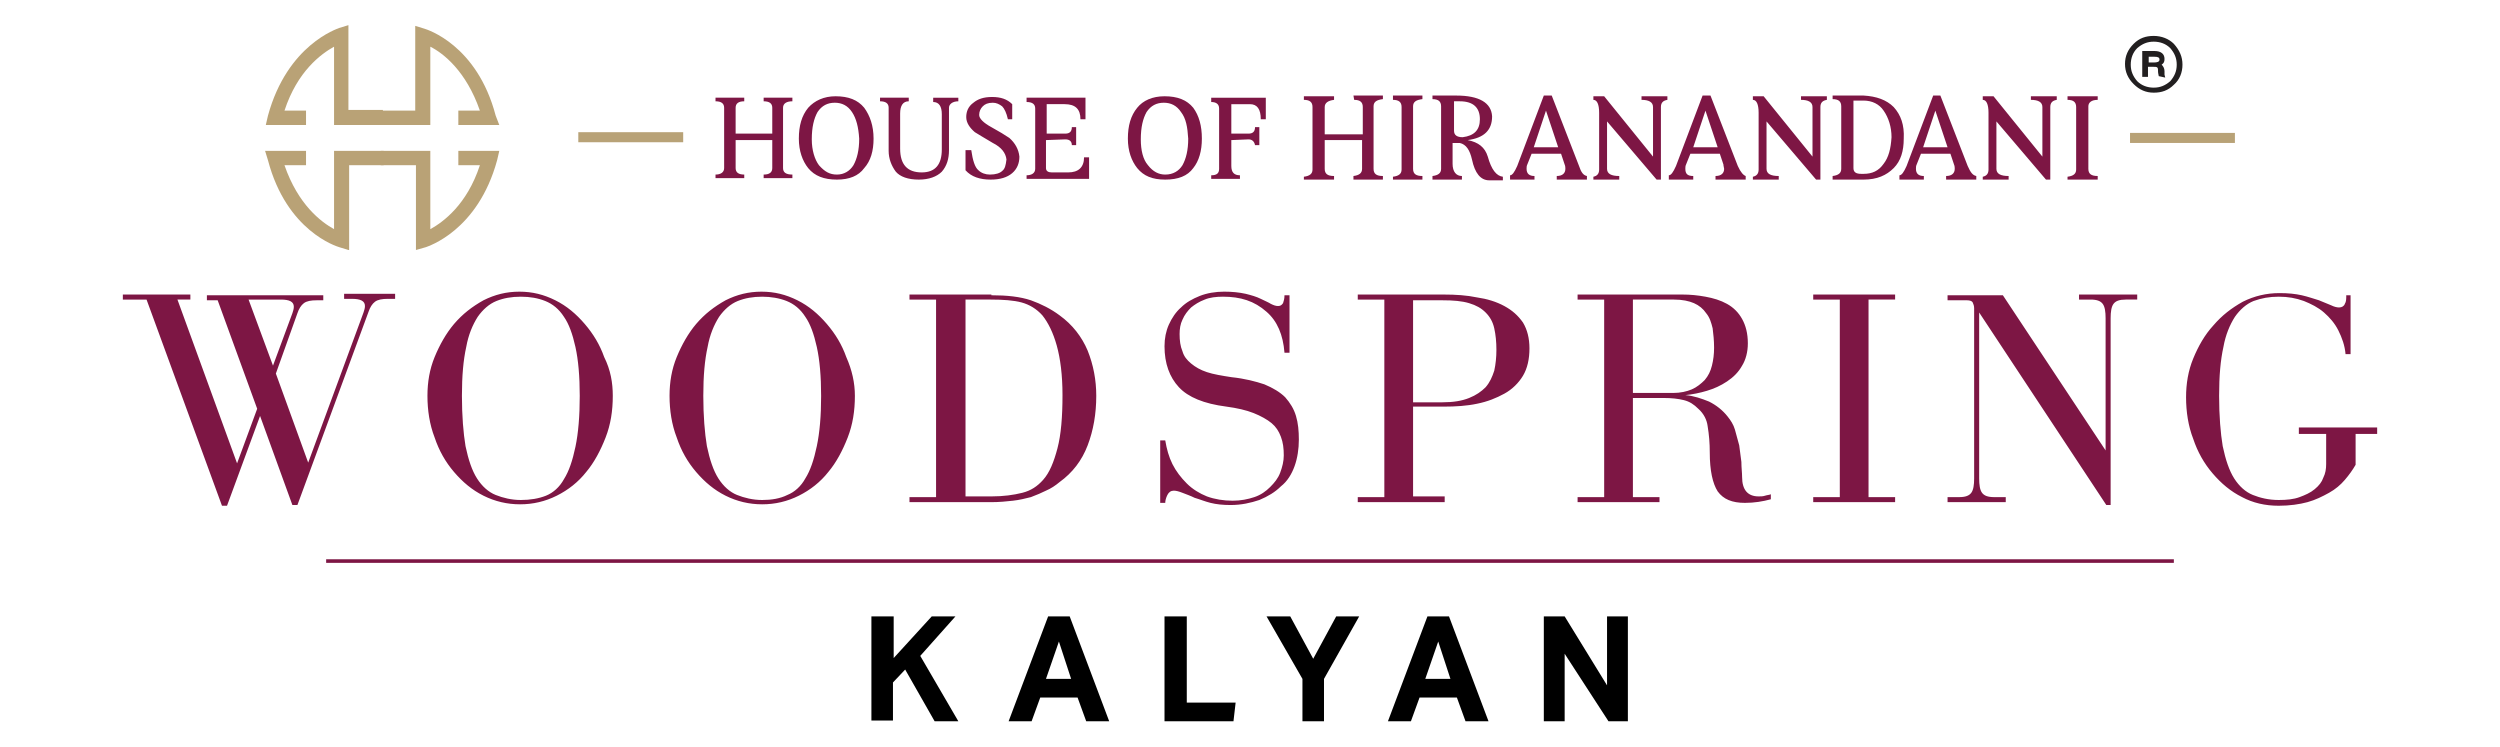 <svg version="1.1" id="Layer_1" xmlns="http://www.w3.org/2000/svg" x="0" y="0" viewBox="0 0 348 104" style="enable-background:new 0 0 348 104" xml:space="preserve"><style>.st3{fill:#b9a276}.st4,.st5{fill-rule:evenodd;clip-rule:evenodd;fill:#7d1644}.st5{fill:#b8a277}.st6{fill:#7d1644}</style><path d="M124.4 85.8v5.8l5.3-5.8h3.3l-4.9 5.5 5.3 9.1h-3.3l-4.1-7.2-1.7 1.8v5.3h-3V85.8h3.1zM148.9 85.8l5.5 14.6h-3.2l-1.2-3.3h-5.2l-1.2 3.3h-3.2l5.5-14.6h3zm-1.5 3.5-1.8 5.2h3.5l-1.7-5.2zM165.2 85.8v12h6.8l-.3 2.6h-9.6V85.8h3.1zM176.3 85.8h3.3l3.2 5.9 3.2-5.9h3.2l-4.9 8.7v5.9h-3v-5.9l-5-8.7zM201.7 85.8l5.5 14.6H204l-1.2-3.3h-5.2l-1.2 3.3h-3.2l5.5-14.6h3zm-1.5 3.5-1.8 5.2h3.5l-1.7-5.2zM217.8 85.8l5.9 9.6v-9.6h2.9v14.6h-2.7l-6.1-9.4v9.4h-2.9V85.8h2.9z"/><g><path d="M303.8 9c0 1.1-.4 2.1-1.2 2.8-.8.8-1.7 1.1-2.8 1.1-1.1 0-2-.4-2.8-1.2-.8-.8-1.2-1.7-1.2-2.8s.4-2 1.2-2.8c.8-.8 1.7-1.1 2.8-1.1 1.1 0 2.1.4 2.8 1.1.8.9 1.2 1.8 1.2 2.9m-.8 0c0-.9-.3-1.6-.9-2.3-.6-.6-1.4-.9-2.3-.9s-1.6.3-2.3.9c-.6.6-.9 1.4-.9 2.3s.3 1.6.9 2.3c.6.6 1.4.9 2.3.9s1.6-.3 2.3-.9c.6-.7.9-1.4.9-2.3m-1.6 1.8-.1-.4v-.5c0-.4-.2-.7-.4-.9.3-.2.4-.4.4-.8 0-.7-.5-1.1-1.4-1.1h-1.7v3.6h.8V9.3h.7c.3 0 .5 0 .6.1s.1.3.1.6c0 .2.1.5.1.6l.9.2zm-.8-2.5c0-.3-.2-.4-.7-.4h-.8v.8h.7c.5 0 .8-.1.8-.4" style="fill-rule:evenodd;clip-rule:evenodd;fill:#221f20"/><path class="st3" d="M69.5 17.4h-5.7v-2h3c-1.9-5.5-5.1-8-6.9-8.9v10.9H53v-2h4.8V3.6l1.3.4c.3.1 7.3 2.2 9.9 12.1l.5 1.3z"/><path class="st3" d="M53.3 17.4h-6.8V6.5c-1.8 1-5.1 3.4-6.9 8.9h3v2H37l.3-1.3C40 6.2 47 4 47.2 3.9l1.3-.4v11.8h4.8v2.1z"/><g><path class="st3" d="M57.9 34.8V23H53v-2h6.9v10.9c1.8-1 5.1-3.4 6.9-8.9h-3v-2h5.7l-.3 1.3c-2.7 9.9-9.7 12-9.9 12.1l-1.4.4z"/><path class="st3" d="m48.5 34.8-1.3-.4c-.3-.1-7.3-2.2-9.9-12.1l-.4-1.3h5.7v2h-3c1.9 5.5 5.1 7.9 6.9 8.9V21h6.9v2h-4.8v11.8z"/></g><g><path class="st4" d="M193.9 13.9c.8 0 1.2.3 1.2 1v8.7c0 .6-.4.9-1.2 1v.4h4.1v-.5c-.9 0-1.3-.3-1.3-1v-8.7c0-.6.4-.9 1.3-1v-.5h-4.1v.6zM203.6 19.1c-.8 0-1.2-.3-1.2-.9v-4.1h.8c1.9 0 2.8.9 2.8 2.5 0 1.5-.8 2.3-2.4 2.5m3.5 2.7c-.4-1.3-1.3-2-2.8-2.3 2.3-.3 3.4-1.4 3.4-3.3-.1-1.9-1.8-2.9-5-2.9h-3.3v.5c.8 0 1.2.3 1.2 1v8.7c0 .6-.4.9-1.2 1v.5h4.1v-.5c-.8 0-1.3-.6-1.3-1.7v-2.9h1c.9.2 1.4 1 1.7 2.3.4 1.9 1.2 2.9 2.4 2.9h1.9v-.5c-.9-.1-1.6-1-2.1-2.8M188.5 13.9c.8 0 1.2.3 1.2 1v3.8h-5.3v-3.8c0-.6.5-.9 1.3-1v-.5h-4.2v.5c.8 0 1.2.3 1.2 1v8.7c0 .6-.4.9-1.2 1v.4h4.2v-.5c-.9 0-1.3-.3-1.3-1v-4h5.2v4c0 .6-.4.9-1.2 1v.5h4.1v-.5c-.9 0-1.3-.3-1.3-1v-8.7c0-.6.4-.9 1.3-1v-.5h-4.1l.1.6zM213.5 20.5l1.7-5.1 1.7 5.1h-3.4zm6.3 2.6-3.8-9.8h-1.1l-3.7 9.8c-.4.9-.7 1.3-1 1.3v.6h3.4v-.5c-.7 0-1.1-.3-1.1-1 0-.2 0-.4.1-.6l.6-1.5h4.1l.5 1.5c.1.2.1.5.1.6 0 .6-.4 1-1.2 1v.5h4.2v-.5c-.5-.1-.8-.5-1.1-1.4M250.7 13.9c1 0 1.6.3 1.6 1v6.9l-6.8-8.4H244v.5c.5 0 .8.6.8 1.8v7.9c0 .6-.3.9-.8 1v.4h3.6v-.5c-1.1 0-1.7-.3-1.7-1v-6.6l6.9 8.1h.6V14.9c0-.6.3-.9.9-1v-.5h-3.6v.5zM282.7 13.9c1 0 1.6.3 1.6 1v6.9l-6.8-8.4H276v.5c.5 0 .8.6.8 1.8v7.9c0 .6-.3.9-.8 1v.4h3.6v-.5c-1.1 0-1.7-.3-1.7-1v-6.6l6.9 8.1h.6V14.9c0-.6.3-.9.9-1v-.5h-3.6v.5zM228.5 13.9c1 0 1.6.3 1.6 1v6.9l-6.8-8.4h-1.5v.5c.5 0 .8.6.8 1.8v7.9c0 .6-.3.9-.8 1v.4h3.6v-.5c-1.1 0-1.7-.3-1.7-1v-6.6l6.9 8.1h.6V14.9c0-.6.3-.9.9-1v-.5h-3.6v.5zM292 13.9v-.5h-4.2v.5c.8 0 1.2.3 1.2 1v8.7c0 .6-.4.9-1.2 1v.4h4.2v-.5c-.9 0-1.3-.3-1.3-1v-8.7c0-.5.4-.9 1.3-.9M267.7 20.5l1.7-5.1 1.7 5.1h-3.4zm6.2 2.6-3.8-9.8h-1l-3.7 9.8c-.4.9-.7 1.3-1 1.3v.6h3.4v-.5c-.7 0-1.1-.3-1.1-1 0-.2 0-.4.1-.6l.6-1.5h4.1l.5 1.5c.1.2.1.5.1.6 0 .6-.4 1-1.2 1v.5h4.2v-.5c-.5-.1-.8-.5-1.2-1.4M235.7 20.5l1.7-5.1 1.7 5.1h-3.4zm6.2 2.6-3.8-9.8H237l-3.7 9.8c-.4.9-.7 1.3-1 1.3v.6h3.4v-.5c-.8 0-1.1-.3-1.1-1 0-.2 0-.4.1-.6l.6-1.5h4.1l.5 1.5c0 .2.1.5.1.6 0 .6-.4 1-1.2 1v.5h4.2v-.5c-.3-.1-.7-.5-1.1-1.4M262.2 22.8c-.7 1-1.6 1.4-2.8 1.4h-.3c-.7 0-1.1-.2-1.1-.8V14h1.4c1.2 0 2.2.5 2.8 1.4.7 1 1.1 2.3 1.1 3.7-.1 1.6-.4 2.8-1.1 3.7m1.4-7.9c-1-1-2.4-1.5-4.2-1.6h-4.3v.5c.8 0 1.2.3 1.2 1v8.7c0 .6-.4.9-1.2 1v.5h4.3c1.9 0 3.2-.6 4.2-1.6s1.4-2.4 1.4-4.1c.1-1.9-.4-3.3-1.4-4.4"/><g><path class="st4" d="M102.4 19.5v3.9c0 .6.4.9 1.2.9v.5h-4v-.5c.7 0 1.2-.3 1.2-.9V15c0-.6-.4-.9-1.2-.9v-.5h4v.5c-.8 0-1.2.3-1.2.9v3.6h5.1V15c0-.6-.4-.9-1.2-.9v-.5h4v.5c-.8 0-1.3.3-1.3.9v8.4c0 .6.4.9 1.3.9v.5h-4v-.5c.8 0 1.2-.3 1.2-.9v-3.9h-5.1zM116.5 24.3c1 0 1.8-.5 2.3-1.3.5-.9.8-2.1.8-3.7-.1-1.6-.4-2.8-1-3.7-.6-.9-1.4-1.3-2.4-1.3s-1.8.4-2.4 1.3c-.5.9-.8 2.1-.8 3.8 0 1.5.4 2.8 1 3.6.8.9 1.5 1.3 2.5 1.3m5.1-5c0 1.7-.4 3.1-1.3 4.1-.8 1.1-2.1 1.6-3.8 1.6-1.8 0-3.1-.5-4-1.6-.8-1-1.3-2.4-1.3-4.1 0-1.8.4-3.2 1.3-4.3.9-1 2.2-1.6 3.8-1.6 1.8 0 3.1.5 4 1.6.8 1.1 1.3 2.5 1.3 4.3M123.7 15c0-.6-.4-.9-1.2-.9v-.5h4v.5c-.8 0-1.2.6-1.2 1.7v4.9c0 2.2 1 3.3 3 3.3 1.9 0 2.8-1.1 2.8-3.2v-4.9c0-1.1-.4-1.7-1.2-1.7v-.6h3.5v.5c-.8 0-1.3.4-1.3.9v5.9c0 1.2-.3 2.2-1 3-.7.7-1.8 1.1-3.2 1.1-1.5 0-2.6-.4-3.2-1.1-.6-.8-1-1.8-1-2.9v-6zM135.7 18.4c-.7-.6-1.2-1.3-1.2-2.1s.3-1.5 1-2c.6-.5 1.4-.8 2.6-.8 1.2 0 2.1.3 2.8 1v2.1h-.6c-.2-.9-.5-1.5-.8-1.8-.4-.3-.8-.5-1.3-.5-.7 0-1.1.2-1.4.5-.3.3-.5.7-.5 1.2s.6 1.1 1.7 1.7c1.1.6 1.9 1.1 2.5 1.5.8.7 1.3 1.6 1.4 2.6 0 .9-.3 1.7-1 2.3-.7.6-1.7.9-3 .9-1.5 0-2.7-.4-3.5-1.3v-2.8h.8c.2 1.4.5 2.4 1 2.8.4.4 1 .6 1.6.6.8 0 1.4-.2 1.7-.5.4-.3.5-.8.6-1.6-.1-.9-.7-1.7-1.9-2.3-1.2-.7-2-1.2-2.5-1.5M145.6 19.5v3.9c0 .4.3.6.8.6h2.3c1.4 0 2.2-.7 2.2-2.1h.7v3h-8.7v-.5c.7 0 1.2-.3 1.2-.9v-8.4c0-.6-.4-.9-1.2-.9v-.6h8.2v3h-.7c0-1.4-.7-2.1-2.2-2.1h-2.5v4.1h2.6c.6 0 .9-.3.9-.9h.6v2.5h-.6c0-.5-.3-.8-.9-.8l-2.7.1z"/></g><g><path class="st4" d="M162.2 24.3c1.1 0 1.9-.5 2.4-1.3.5-.9.8-2.1.8-3.7-.1-1.6-.3-2.8-1-3.7-.6-.9-1.4-1.3-2.4-1.3s-1.8.4-2.4 1.3c-.5.9-.8 2.1-.8 3.8 0 1.5.3 2.8 1 3.6.7.9 1.5 1.3 2.4 1.3m5.1-5c0 1.7-.4 3.1-1.2 4.1-.8 1.1-2.1 1.6-3.9 1.6-1.8 0-3-.5-3.9-1.6-.8-1-1.3-2.4-1.3-4.1 0-1.8.4-3.2 1.3-4.3.8-1 2.1-1.6 3.8-1.6 1.8 0 3.1.5 4 1.6.8 1.1 1.2 2.5 1.2 4.3M171.4 19.5v3.6c0 .9.4 1.3 1.2 1.3v.5h-4v-.5c.8 0 1.1-.3 1.1-.9v-8.4c0-.6-.4-.9-1.1-.9v-.6h7.6v3h-.7c0-1.4-.5-2.1-1.5-2.1h-2.6v4.1h2.4c.6 0 .9-.3.9-.9h.6v2.5h-.6c-.1-.5-.4-.8-.9-.8l-2.4.1z"/></g><g><path class="st5" d="M80.5 18.4h14.6v1.4H80.5z"/></g><g><path class="st5" d="M296.5 18.5h14.6v1.4h-14.6z"/></g></g></g><g><path class="st6" d="m36.2 57.9-4.6 12.5h-.7L20.4 41.7h-3.3V41h9.4v.7h-1.8L33 64.5l2.8-7.6-5.5-15.1h-1.5v-.7H45v.7h-.9c-.8 0-1.4.1-1.8.4-.4.3-.7.8-.9 1.4l-3 8.4 4.5 12.4 7.7-20.9c.1-.3.2-.6.2-.9 0-.7-.6-1-1.8-1h-1.1v-.7H55v.7h-1c-.8 0-1.4.1-1.8.4-.4.3-.7.8-.9 1.4l-9.9 26.9h-.7l-4.5-12.4zm1.8-7 2.7-7.3c.1-.3.2-.6.2-.9 0-.7-.6-1-1.8-1h-4.5l3.4 9.2zM85.3 55.1c0 2.1-.3 4-1 5.8-.7 1.8-1.6 3.5-2.7 4.8-1.1 1.4-2.5 2.5-4.1 3.3-1.6.8-3.3 1.2-5.1 1.2-1.8 0-3.5-.4-5.1-1.2-1.6-.8-2.9-1.9-4.1-3.3-1.2-1.4-2.1-3-2.7-4.8-.7-1.8-1-3.8-1-5.8 0-1.9.3-3.7 1-5.4.7-1.7 1.6-3.3 2.7-4.6 1.2-1.4 2.5-2.4 4.1-3.3 1.6-.8 3.2-1.2 5-1.2 1.8 0 3.4.4 5 1.2 1.6.8 2.9 1.9 4.1 3.3 1.2 1.4 2.1 2.9 2.7 4.6.9 1.8 1.2 3.6 1.2 5.4zm-4.6 0c0-2.7-.2-5-.6-6.8-.4-1.8-.9-3.2-1.6-4.2-.7-1.1-1.6-1.8-2.6-2.2-1-.4-2.1-.6-3.4-.6-1.3 0-2.4.2-3.4.6-1 .4-1.9 1.2-2.6 2.2-.7 1.1-1.3 2.5-1.6 4.2-.4 1.8-.6 4-.6 6.8s.2 5.2.5 7c.4 1.9.9 3.4 1.6 4.5.7 1.1 1.6 1.9 2.6 2.3 1 .4 2.2.7 3.5.7s2.5-.2 3.5-.6c1-.4 1.9-1.2 2.5-2.3.7-1.1 1.2-2.6 1.6-4.5.4-1.9.6-4.3.6-7.1zM119 55.1c0 2.1-.3 4-1 5.8-.7 1.8-1.6 3.5-2.7 4.8-1.1 1.4-2.5 2.5-4.1 3.3-1.6.8-3.3 1.2-5.1 1.2-1.8 0-3.5-.4-5.1-1.2-1.6-.8-2.9-1.9-4.1-3.3-1.2-1.4-2.1-3-2.7-4.8-.7-1.8-1-3.8-1-5.8 0-1.9.3-3.7 1-5.4.7-1.7 1.6-3.3 2.7-4.6 1.2-1.4 2.5-2.4 4.1-3.3 1.6-.8 3.2-1.2 5-1.2 1.8 0 3.4.4 5 1.2s2.9 1.9 4.1 3.3c1.2 1.4 2.1 2.9 2.7 4.6.8 1.8 1.2 3.6 1.2 5.4zm-4.7 0c0-2.7-.2-5-.6-6.8-.4-1.8-.9-3.2-1.6-4.2-.7-1.1-1.6-1.8-2.6-2.2-1-.4-2.2-.6-3.4-.6-1.3 0-2.4.2-3.4.6-1 .4-1.9 1.2-2.6 2.2-.7 1.1-1.3 2.5-1.6 4.2-.4 1.8-.6 4-.6 6.8s.2 5.2.5 7c.4 1.9.9 3.4 1.6 4.5.7 1.1 1.6 1.9 2.6 2.3 1 .4 2.2.7 3.5.7s2.5-.2 3.5-.7c1-.4 1.9-1.2 2.5-2.3.7-1.1 1.2-2.6 1.6-4.5s.6-4.2.6-7zM138 41.1c2.2 0 4 .2 5.5.7 1.4.5 2.8 1.2 4 2.1 1.8 1.3 3.1 3 3.9 4.9.8 2 1.2 4.1 1.2 6.3 0 2.5-.4 4.8-1.2 6.9-.8 2.1-2.1 3.8-3.9 5.1-.6.5-1.2.9-1.9 1.2-.6.3-1.3.6-2.1.9-.8.2-1.6.4-2.5.5-.9.1-1.9.2-3 .2h-11.4v-.7h3.7V41.7h-3.7V41H138zm-3.6.6v27.4h3.6c1.7 0 3.1-.2 4.3-.5 1.2-.3 2.1-.9 2.9-1.8.9-1 1.5-2.5 2-4.4.5-1.9.7-4.4.7-7.4 0-2.8-.3-5.1-.8-6.9-.5-1.8-1.2-3.2-2-4.2-.8-.9-1.8-1.5-2.9-1.8-1.1-.3-2.6-.4-4.3-.4h-3.5zM170.2 41.3c-.9 0-1.8.1-2.5.4-.8.3-1.4.7-1.9 1.1-.5.5-.9 1-1.2 1.7-.3.6-.4 1.3-.4 2 0 .9.1 1.7.4 2.4.2.7.6 1.2 1.2 1.7s1.3.9 2.2 1.2c.9.3 2.1.5 3.4.7 1.9.2 3.4.6 4.6 1 1.2.5 2.2 1.1 2.9 1.8.7.8 1.2 1.6 1.5 2.6.3 1 .4 2.1.4 3.3 0 1.3-.2 2.6-.6 3.7-.4 1.1-1 2.1-1.9 2.8-.8.8-1.8 1.4-3 1.9-1.2.4-2.5.7-4 .7-1.1 0-2-.1-2.8-.3-.8-.2-1.5-.5-2.2-.7-.6-.3-1.2-.5-1.7-.7-.5-.2-.9-.3-1.2-.3-.4 0-.7.2-.9.6-.2.4-.3.8-.3 1.1h-.7v-8.7h.7c.2 1.2.5 2.3 1 3.3s1.2 1.9 2 2.7c.8.8 1.8 1.4 2.8 1.8 1.1.4 2.3.6 3.6.6 1.1 0 2.1-.2 3-.5.9-.3 1.6-.8 2.2-1.4.6-.6 1.1-1.2 1.4-2 .3-.8.5-1.6.5-2.4 0-1-.1-1.8-.4-2.6-.3-.8-.7-1.4-1.3-1.9-.6-.5-1.5-1-2.5-1.4-1-.4-2.3-.7-3.8-.9-3.1-.4-5.3-1.3-6.6-2.7-1.3-1.4-2-3.3-2-5.7 0-1.1.2-2.1.6-3 .4-.9 1-1.8 1.7-2.4.7-.7 1.6-1.2 2.6-1.6 1-.4 2.2-.6 3.4-.6 1.1 0 2.1.1 3 .3.8.2 1.5.4 2.1.7s1.1.5 1.4.7c.4.2.7.3 1 .3.3 0 .5-.1.7-.4.1-.3.2-.6.2-1.1h.7v8h-.7c-.2-2.5-1-4.4-2.5-5.7-1.7-1.5-3.6-2.1-6.1-2.1zM201.1 69.9H189v-.7h3.7V41.7H189V41h12c1.6 0 3.2.1 4.6.4 1.4.2 2.7.6 3.8 1.2 1.1.6 1.9 1.3 2.6 2.3.6 1 .9 2.2.9 3.6 0 1.5-.3 2.8-.9 3.8-.6 1-1.5 1.9-2.6 2.5-1.1.6-2.3 1.1-3.8 1.4-1.4.3-3 .4-4.6.4h-4.3v12.5h4.4v.8zm-.3-13.9c1.5 0 2.7-.2 3.7-.6 1-.4 1.7-.9 2.3-1.5.6-.7.9-1.4 1.2-2.3.2-.9.3-1.9.3-2.9 0-1.1-.1-2.1-.3-3-.2-.9-.6-1.6-1.2-2.2-.6-.6-1.3-1-2.3-1.3-1-.3-2.2-.4-3.7-.4h-4.1V56h4.1zM236.4 56.9c-.6-.6-1.2-1-2-1.2-.8-.2-1.7-.3-2.8-.3h-4.3v13.8h3.7v.7h-11.4v-.7h3.7V41.7h-3.7V41h14.6c1.1 0 2.1.1 3.2.3s2.1.5 3 1c.9.5 1.6 1.2 2.1 2.1.5.9.8 2 .8 3.4 0 1.2-.3 2.3-.8 3.1-.5.9-1.2 1.6-2.1 2.2-.9.6-1.8 1-2.8 1.3-1 .3-2 .5-3 .6 1.2.1 2.3.5 3.3.9 1 .5 1.9 1.2 2.6 2.1.4.5.8 1.1 1 1.8.2.7.4 1.5.6 2.2.1.8.2 1.5.3 2.3 0 .8.1 1.5.1 2.1 0 1.8.8 2.7 2.3 2.7.3 0 .6 0 .9-.1.3-.1.6-.1.8-.2v.7c-1.1.3-2.3.5-3.6.5-1.8 0-3-.5-3.8-1.6-.7-1.1-1.1-2.9-1.1-5.4 0-1.3-.1-2.5-.3-3.7-.1-.8-.5-1.7-1.3-2.4zm-9-2.2h5.5c1 0 1.9-.2 2.6-.5.7-.3 1.3-.8 1.8-1.3.5-.6.8-1.2 1-2 .2-.8.3-1.6.3-2.5 0-1-.1-1.9-.2-2.7-.2-.8-.4-1.5-.9-2.1-.4-.6-1-1.1-1.7-1.4-.7-.3-1.6-.5-2.8-.5h-5.7v13zM260.1 69.2h3.7v.7h-11.4v-.7h3.7V41.7h-3.7V41h11.4v.7h-3.7v27.5zM295.9 41.7c-.9 0-1.4.2-1.7.6-.3.4-.4 1.1-.4 2v26h-.6l-17.7-26.8v23.1c0 .9.1 1.6.4 2 .3.4.8.6 1.7.6h1.6v.7h-8.1v-.7h1.6c.9 0 1.4-.2 1.7-.6.3-.4.4-1.1.4-2V42.9c0-.3-.1-.6-.2-.8-.1-.2-.4-.3-.8-.3h-2.7v-.7h7.7l14.3 21.6V44.3c0-.9-.1-1.6-.4-2-.3-.4-.8-.6-1.7-.6h-1.6V41h8.1v.7h-1.6zM327.2 41v8.3h-.7c-.1-1.2-.5-2.3-1-3.3s-1.2-1.8-2-2.5-1.8-1.2-2.8-1.6c-1.1-.4-2.2-.6-3.5-.6-1.3 0-2.4.2-3.5.6-1 .4-1.9 1.2-2.6 2.2-.7 1.1-1.3 2.5-1.6 4.2-.4 1.8-.6 4-.6 6.8s.2 5.2.5 7c.4 1.9.9 3.4 1.6 4.5.7 1.1 1.6 1.9 2.6 2.3 1 .4 2.2.7 3.6.7 1.1 0 2.1-.1 2.9-.4.8-.3 1.5-.6 2.1-1.1.6-.5 1-1 1.2-1.6.3-.6.4-1.2.4-1.9v-4.2H320v-.9h10.9v.9h-3v4.3c-.4.7-.9 1.4-1.5 2.1-.6.7-1.3 1.3-2.2 1.8-.9.5-1.9 1-3 1.3-1.1.3-2.5.5-4 .5-1.9 0-3.6-.4-5.1-1.2-1.6-.8-2.9-1.9-4.1-3.3-1.2-1.4-2.1-3-2.7-4.8-.7-1.8-1-3.8-1-5.8 0-1.9.3-3.7 1-5.4.7-1.7 1.6-3.3 2.8-4.6 1.2-1.4 2.5-2.4 4.1-3.3 1.6-.8 3.3-1.2 5.1-1.2 1.2 0 2.2.1 3.1.3.9.2 1.7.5 2.4.7.7.3 1.2.5 1.7.7.4.2.8.3 1.1.3.4 0 .7-.2.8-.5.2-.3.2-.7.2-1.2h.6z"/></g><path style="fill:none;stroke:#7d1644;stroke-width:.5;stroke-miterlimit:10" d="M302.6 78.1H45.4"/></svg>